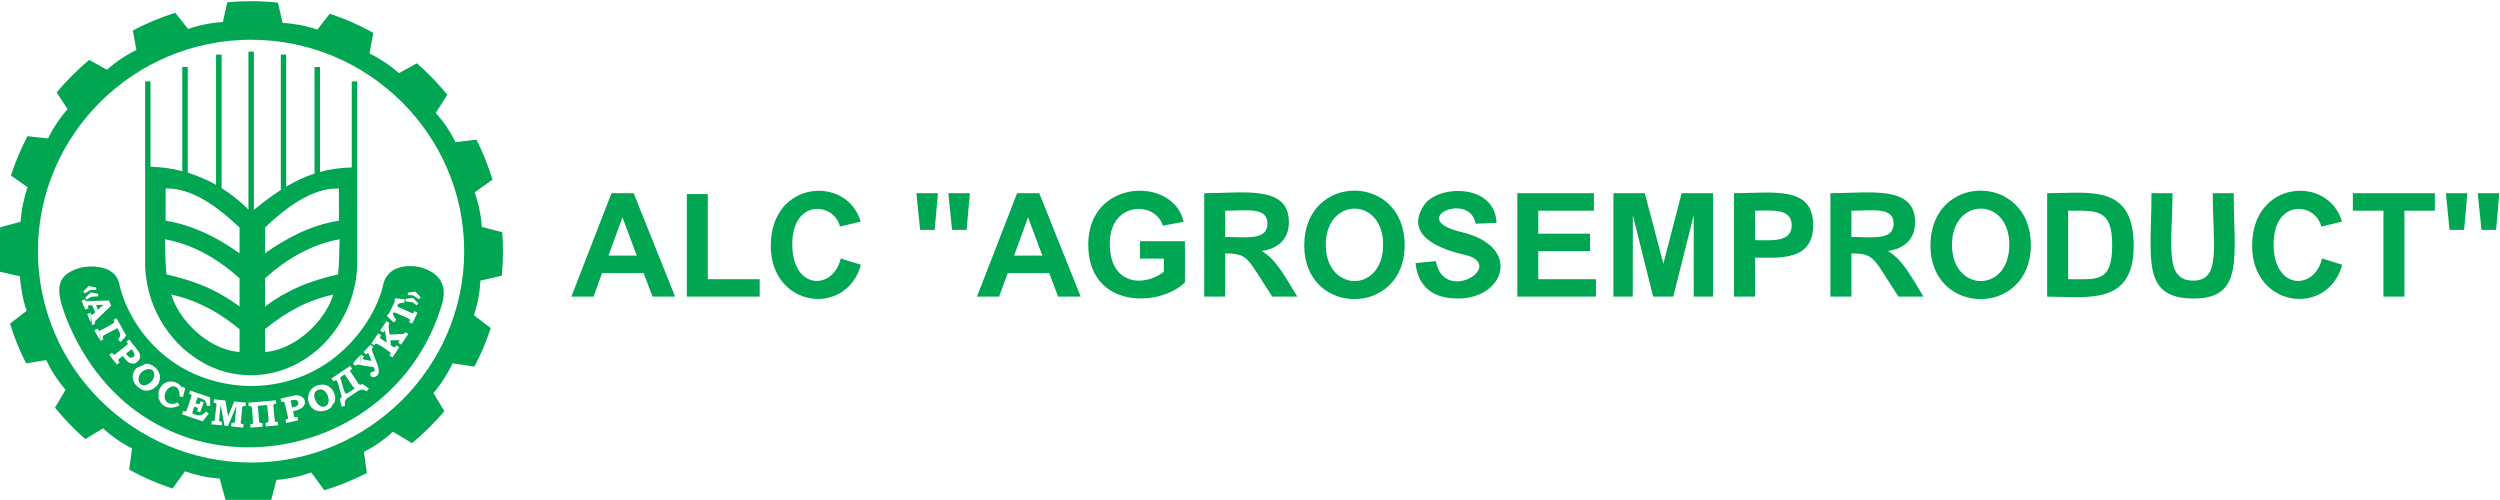 <?xml version="1.0" encoding="UTF-8"?> <!-- Creator: CorelDRAW --> <svg xmlns="http://www.w3.org/2000/svg" xmlns:xlink="http://www.w3.org/1999/xlink" xmlns:xodm="http://www.corel.com/coreldraw/odm/2003" xml:space="preserve" width="132.323mm" height="26.458mm" style="shape-rendering:geometricPrecision; text-rendering:geometricPrecision; image-rendering:optimizeQuality; fill-rule:evenodd; clip-rule:evenodd" viewBox="0 0 13232.28 2645.82"> <defs> <style type="text/css"> <![CDATA[ .fil0 {fill:#00A651} ]]> </style> </defs> <g id="Слой_x0020_1">  <path class="fil0" d="M349.75 1681.94c401.11,1004.62 1704.98,835.02 1983.32,-52.39 58.47,-160.6 -61.65,-201.61 -111.39,-215.9 -89.43,-17.73 -182.03,6.88 -196.32,106.63 -48.42,187.85 -270.14,524.67 -708.03,523.35 -452.97,-16.4 -651.93,-361.95 -688.18,-550.07 -26.19,-93.13 -156.1,-88.64 -202.94,-76.73 -155.64,42.62 -117.41,149.6 -76.46,265.12l0 -0.01zm979.22 -1675.61c47.89,0 95.25,2.38 142.08,7.67l24.61 107.16c59.27,3.18 126.21,15.35 184.15,35.45l65.62 -83.87c80.43,26.46 157.43,60.06 230.19,100.81l-19.84 109.27c53.45,26.19 110.07,63.24 155.58,104.51l94.99 -52.39c58.21,50.8 112.18,106.36 161.13,166.69l-61.12 95.78c39.42,43.92 77.79,99.75 104.51,155.05l110.6 -13.49c34.4,67.47 62.71,138.38 85.2,212.2l-94.72 66.68c20.11,55.83 34.66,121.71 38.1,182.83l108.21 28.58c6.61,76.73 4.76,153.46 -2.38,229.92l-112.98 26.19c-2.91,59 -14.82,125.41 -34.66,183.09l89.16 68c-23.02,70.38 -52.12,138.91 -86.52,203.73l-115.62 -17.2c-24.87,53.45 -61.12,110.6 -101.07,156.9l57.68 96.31c-52.12,61.38 -109.27,118 -171.19,169.6l-100.81 -60.85c-43.39,39.95 -98.69,79.11 -153.99,106.63l15.88 111.92c-71.7,36.78 -147.11,67.47 -225.43,91.28l-69.06 -94.19c-56.36,20.11 -122.24,35.19 -184.15,39.42l-28.05 107.95c-35.45,2.65 -70.64,4.23 -106.1,4.23l0 -203.99c620.98,0 1127.92,-502.71 1127.92,-1118.92 0,-616.21 -506.94,-1118.92 -1127.92,-1118.92l0 -204.03zm0 2645.84c-45.51,0 -91.02,-2.38 -135.73,-6.88l-30.43 -112.45c-61.65,-3.7 -127.79,-18.26 -183.89,-38.1l-65.88 91.02c-79.9,-26.19 -156.9,-59.8 -229.39,-100.01l15.35 -112.18c-54.77,-26.99 -110.07,-66.41 -153.99,-106.1l-93.4 56.62c-58.21,-50.8 -111.92,-106.36 -160.6,-166.16l56.09 -95.25c-41.01,-46.04 -77.26,-102.92 -102.66,-156.63l-106.1 17.2c-34.4,-66.68 -63.24,-137.32 -85.2,-210.08l87.84 -68c-19.84,-57.68 -32.28,-123.83 -35.45,-182.83l-105.83 -24.08c-6.35,-79.11 -6.09,-156.1 1.59,-235.21l107.95 -29.37c3.18,-61.12 17.46,-127 36.78,-182.83l-88.11 -61.38c23.28,-72.5 52.39,-142.35 87.84,-208.76l108.74 12.44c25.93,-55.3 64.03,-111.39 102.92,-155.58l-57.41 -88.11c52.12,-62.44 109.54,-120.12 172.24,-172.24l94.19 52.12c45.51,-41.54 101.86,-78.58 155.31,-104.51l-18.52 -103.19c70.91,-37.84 146.31,-69.32 224.63,-93.93l68 85.99c58.21,-20.9 124.35,-33.6 183.89,-37.04l23.28 -104.51c41.28,-3.7 83.61,-5.82 125.94,-5.82l0 203.99c-621.24,0 -1128.18,502.71 -1128.18,1118.92 0,616.21 506.94,1118.92 1128.18,1118.92l0.01 204.01zm254.27 -1701.01c26.19,-12.44 53.71,-23.55 81.49,-32.54l0 -564.09 29.1 0 0 555.63c51.59,-14.29 107.42,-22.49 168.01,-23.81l0 -455.61 29.1 0 0 972.34c-6.07,199.13 -111.75,406.89 -307.71,516.21l0 -125.15c83.87,-57.68 152.66,-144.99 180.98,-235.48 -59.27,13.23 -119.59,33.6 -180.98,64.29l0 -105.57c68.79,-29.63 137.32,-49.21 206.11,-65.09 6.09,-52.65 6.09,-123.03 8.2,-185.74 -72.23,12.7 -143.67,38.1 -214.31,76.73l0 -109.54c64.29,-29.9 135.2,-53.98 210.61,-65.62l0 -170.39c-74.08,-2.38 -146.58,25.93 -210.61,64.03l0.01 -110.6zm-513.03 -9c24.61,10.05 49.21,22.49 73.29,36.25l0 -689.5 29.37 0 0 706.7c48.15,30.43 95.78,67.73 142.08,113.24l0 -835.82 28.58 0 0 838.2c47.89,-39.42 95.51,-75.41 144.99,-107.42l-2.38 0 0 -714.9 28.58 0 0 699.03c22.75,-13.49 45.24,-25.66 68.53,-36.78l0 110.6c-75.41,44.98 -139.17,103.45 -180.71,142.61l0 136.26c51.59,-36.78 112.18,-74.88 180.71,-106.89l0 109.54c-61.12,33.07 -121.18,76.46 -180.71,129.65l0 149.75c60.33,-45.51 120.39,-79.11 180.71,-105.3l0 105.57c-59,29.63 -119.06,68.53 -180.71,119.33l0 121.18c62.18,-5.03 125.15,-30.69 180.71,-69.32l0 125.15c-159.54,88.9 -353.48,89.96 -513.03,-1.85l0 -135.2c59.8,45.24 129.12,75.94 197.64,81.23l0 -121.18c-67.73,-55.83 -133.09,-97.1 -197.64,-127.53l0 -104.51c66.15,27.25 131.5,62.71 197.64,112.45l0 -149.75c-64.82,-58.21 -130.7,-104.25 -197.64,-138.64l0 -107.95c75.14,33.34 141.82,74.61 197.64,114.3l0 -136.26c-44.71,-41.54 -114.83,-106.1 -197.64,-152.14l-0.01 -110.1zm-273.58 -59.79c55.3,1.59 111.39,9 168.01,23.55l0 -551.39 29.1 0 0 559.33c25.4,7.67 51.06,17.2 76.46,28.31l0 110.07c-59.8,-33.07 -125.68,-56.62 -193.68,-54.5l0 170.39c68.79,10.85 133.88,31.75 193.68,58.21l0 107.95c-65.09,-33.34 -130.97,-55.83 -197.38,-67.73 2.12,62.71 2.12,133.09 8.2,185.74 62.97,14.55 126.21,32.28 189.18,57.94l0 104.51c-55.56,-26.19 -110.07,-44.19 -164.31,-56.09 26.46,84.4 88.11,165.89 164.31,223.57l0 135.2c-192.2,-111.46 -296.92,-312.31 -302.16,-514.35l0 -972.34 28.58 0 0.01 451.63zm1387.21 826.56l0 -50.27c4.5,0 6.09,-5.56 9,-11.91l16.93 7.67 -25.93 54.51zm0 -109.28l0 -22.49 2.91 -0.53 27.52 29.9 -8.73 10.32 -21.7 -17.2zm0 -37.04l33.87 20.9 8.47 -10.05 -27.52 -29.9 -14.82 2.12 0 16.93zm0 -16.93l0 16.93 -25.4 -0.26 0 -13.23 25.4 -3.44zm0 31.48l0 22.49 -37.57 -4.49 0.26 -13.23 37.31 -4.77zm0 81.5c0,11.91 2.12,45.24 -1.59,54.5l-16.93 -7.94c8.73,-19.31 9,-13.49 -60.85,-45.24l0 -36.51 79.37 35.19zm-79.37 192.08l0 -18.52 9 5.82 -9 12.7zm0 -50l0 -32.01c22.49,-0.79 34.13,2.38 41.01,-10.85l15.35 10.05 -38.1 55.83 -15.08 -10.32c12.7,-15.35 2.12,-12.7 -3.18,-12.7zm0 -188.92l0 -31.75 37.57 3.44 -2.12 19.05c-18.52,0 -23.28,1.06 -35.45,9.26zm0 -31.75l0 79.9c-42.12,-20.28 -20.64,16.91 -7.4,33.87l-13.23 13.23 -35.72 -34.66 5.56 -11.38 4.76 0.79 32.01 -68 -3.7 -3.7 5.82 -11.38 11.9 1.33zm0 188.65l-42.33 2.12c-3.26,-27.7 -9.91,-44.72 -0.79,-61.12l-15.61 -10.05 -33.87 50.01 15.61 10.05c12.7,-20.37 10.32,-5.82 19.58,53.45 -37.31,-24.87 -41.8,-22.75 -29.37,-38.89l-15.35 -10.32c-20.64,29.9 -16.4,16.14 -16.4,56.89 8.41,-11.57 80.63,45.69 80.7,45.77 2.38,5.03 -0.26,7.94 -5.29,14.82l15.61 10.32c27.41,-40.84 27.52,-32.27 27.52,-59.53l-6.61 -4.5c-9.79,15.88 -9.79,12.44 -29.1,0l-2.91 -26.19 38.63 -0.79 -0.02 -32.04zm-118.53 225.43l0 -94.72c10.83,29.16 37.65,78.54 0,94.72zm0 -206.38c0,29.9 3.18,29.1 -4.76,39.95l-15.35 -10.05 20.11 -29.9zm0 111.66c-17.67,-46.85 -23.32,-47.01 -11.11,-62.98l-13.49 -12.44 -37.31 39.42 13.49 12.7c13.23,-14.29 9,-14.29 28.84,34.13 -52.12,-9.53 -53.98,-6.88 -40.22,-21.7l-13.49 -12.96 -3.18 57.15 68.79 10.58c14.55,36.51 -2.91,15.08 -15.61,28.84 -9,9.53 0.53,30.96 23.28,21.96l0.01 -94.7zm-76.47 163.51l0 -26.19 8.47 -4.76 34.13 24.34 -11.11 14.82c-9.26,-6.35 -20.64,-10.58 -31.49,-8.2l0 -0.01zm0 -183.89l0 53.71c-16.67,-3.18 -20.11,-5.56 -28.84,3.97l-9 -8.47c0,-18.34 25.6,-36.12 37.84,-49.21zm0 157.7l0 26.19c-11.91,2.91 -26.46,14.55 -37.84,22.23l0 -25.14 4.23 -3.18c-9.23,-13.29 -4.23,-48.1 -4.23,-65.09 12.96,18.74 27.57,49.36 37.83,44.98l0.01 0.01zm-37.84 -117.21l0 8.73 -4.5 -4.23 4.5 -4.5zm0 72.23l0 59c-41.36,-60.58 -33.6,-35.44 -33.6,-103.71l15.61 -10.32 10.32 15.35c-16.4,10.05 -13.76,7.94 7.67,39.69l0 -0.01zm0 68.26l0 25.14 -33.6 22.49 0 -25.4c0.53,0 0.53,-0.53 0.53,-0.53l33.07 -21.7zm-33.6 -112.98l0 54.5 -13.49 -20.11 -24.08 16.14c16.09,49.5 22.24,94.88 37.57,84.67l0 25.4c-13.23,11.64 -15.08,23.81 -11.91,40.22l-17.46 4.5 -10.32 -40.75c6.09,-3.44 11.64,-7.41 9,-17.46 -24,-84.89 -21.44,-89.72 -42.6,-75.93l-0.53 -0.26 0 -21.43 73.82 -49.49zm-73.82 194.21c15.33,-23.8 11.63,-47.11 0,-70.38l0 70.38zm0 -144.73l0 21.43 -10.05 -14.82 10.05 -6.61zm0 74.35c0,42.16 15.51,99.04 -62.17,105.57l0 -24.87c51.33,12.55 48.44,-74.59 0,-90.76l0 -24.87c25.66,-2.65 49.48,12.7 62.18,34.93l-0.01 0zm-62.17 -34.93l0 24.87c-68.8,0 -31.54,84.28 0,90.76l0 24.87c-91.58,5.15 -99.14,-135.12 0,-140.49l0 -0.01zm-143.67 193.41l0 -23.02c0,5.03 13.49,1.06 15.88,0.53l3.97 17.99 -19.85 4.5zm0 -54.24l0 -21.17c34.93,-9.26 20.11,-40.22 0,-38.1l0 -23.02c57.15,-10 89.9,62.64 0,82.29zm0 -82.28l0 23.02 -20.9 3.97 8.47 37.04 11.38 -2.38c0,-0.53 0.53,-0.53 1.06,-0.53l0 21.17 -7.41 1.85c7.41,31.75 7.41,22.23 7.41,52.39l-43.66 9.79 -3.97 -17.73c21.96,-6.09 15.88,2.12 -3.7,-85.99 -2.91,-12.96 -5.29,-10.32 -17.99,-7.67l-4.23 -17.99 73.54 -16.94zm-586.85 102.92l0 -19.31c16.4,0 7.41,22.23 40.75,-76.2 3.7,-11.11 1.59,-11.38 -11.64,-15.88l6.09 -17.2 105.3 35.98 0.79 44.71 -18.26 0.26c-1.85,-33.34 -21.43,-35.72 -48.42,-44.98l-11.11 31.22c20.37,7.41 21.17,6.61 26.99,-10.85l16.14 5.56 -18.52 53.18 -15.88 -5.29c7.14,-19.05 3.18,-18.26 -14.29,-25.14 -14.55,40.75 -18.26,35.19 5.56,43.13 23.28,7.67 40.48,1.59 55.83,-17.2l14.29 11.38 -32.81 41.01 -100.81 -34.38zm0 -106.1l9 -35.72 -9 -4.76 0 40.48zm161.13 23.82l60.06 6.35 14.82 82.81 32.28 -77.79 61.65 6.09 -2.12 18.52c-24.61,-2.91 -14.02,0.79 -24.87,83.87 -1.59,11.11 2.91,10.32 14.55,11.64l-1.59 18.26 -64.29 -6.35 2.12 -18.52c23.77,2.21 16.57,-2.11 25.67,-89.69l-44.19 106.1 -18.52 -1.59 -20.11 -109.54c-8.09,86.56 -15.93,88.12 7.14,89.43l-2.12 18.26 -54.5 -5.56 2.12 -18.52c10.58,1.59 16.14,2.65 16.67,-9 6.3,-85.77 18.23,-83.17 -6.88,-86.52l2.11 -18.25zm328.09 5.29l1.59 18.26c-23.28,1.85 -15.35,-1.59 -8.47,84.93 0.79,12.44 2.38,12.17 16.67,10.58l1.59 18.52 -65.09 5.82 -1.59 -18.52c23.93,-2.44 15.61,-7.21 8.2,-94.72l-48.68 4.5c8.4,94.42 0.28,90.49 24.08,91.81l1.59 17.99 -64.56 5.82 -1.85 -17.99c12.7,-1.06 15.88,-1.59 14.82,-12.7 -7.67,-88.11 -1.32,-84.67 -23.02,-83.34l-1.59 -18.26 146.31 -12.7zm-489.22 -69.59c0,23.02 1.85,32.54 -2.91,52.65l-17.99 -3.97c2.12,-65.88 -50.01,-64.82 -70.91,-27.78 -25.93,46.3 11.38,85.2 61.91,59.8l7.94 16.67c-112.23,49.87 -140.26,-79.74 -79.11,-118 31.75,-19.84 74.08,-6.88 92.6,22.23l5.56 -3.44 2.91 1.84zm0 127.27l0 19.31 -8.47 -2.91 6.09 -17.73 2.38 1.33zm-129.91 -153.2c7.41,-16.67 7.14,-33.87 0,-50.8l0 50.8zm0 -50.8l0 50.8c-2.91,14.55 -33.34,46.04 -67.2,44.19l0 -30.16c57.52,-20.91 54.38,-98.03 0,-81.5l0 -30.96c27.78,0.79 56.36,22.49 67.2,47.63zm0 91.02c-6.88,16.4 -7.14,36.78 0,52.65l0 -52.65zm-67.2 -138.64l0 30.96c-62.53,19.55 -46.06,99.49 0,81.49l0 30.16c-20.37,0 -37.04,-11.38 -52.39,-26.46l0 -93.4 52.39 -22.75zm-52.39 -5.29l0 -74.08c33.72,41.37 20.11,53.97 0,74.08zm0 -74.09l0 74.08c-9,5.29 -21.7,6.88 -32.28,2.65l0 -29.1c3.4,0.8 42.94,0.36 6.87,-44.72l-6.88 5.56 0 -49.74 32.29 41.27zm0 102.13l0 93.4c-25.66,-26.72 -26.99,-65.09 0,-93.4zm-32.28 -143.4l0 49.74 -23.02 17.73c7.14,9.53 12.96,18.52 23.02,21.43l0 29.1c-17.46,-6.35 -27.78,-23.02 -39.42,-37.84 -27.52,21.96 -30.16,18.79 -17.2,34.13l-9.79 7.14 0 -61.65c58.47,-46.83 59,-39.95 45.77,-55.83l14.82 -11.38 5.82 7.43zm-66.41 -63.5c13.76,24.61 18.26,33.6 1.59,57.68l13.49 11.91 29.9 -33.6 -44.98 -80.7 0 44.71zm0 -44.72l0 44.71 -2.12 -3.7c-84.69,45.76 -82.31,36.76 -73.82,59.26l-16.14 8.73 -3.44 -54.5c1.59,-0.53 77.26,-38.63 77.79,-45.24l-5.29 -12.7 16.4 -8.47 6.62 11.91zm0 168.01l0 61.65 -5.03 3.7 -39.95 -50.8 14.82 -11.38c10.58,16.14 12.96,10.32 30.16,-3.18l0 0.01zm-95.51 -187.85l0 -45.24 19.58 -17.73 -19.58 0.79 0 -22.23 48.42 -1.06 11.91 27.25 -60.33 58.22zm-18.26 -154.25l-0.53 12.96 -28.58 -0.79 0 -17.99 29.11 5.82zm18.26 69.85l0 22.23 -19.58 0.79 10.58 24.61 9 -8.47 0 45.24c-21.17,20.9 -30.43,24.61 -24.08,37.31l-17.2 7.14 -6.09 -61.65c5.29,14.02 11.38,4.5 23.55,-5.56l-15.88 -37.31 -7.67 0.26 0 -22.75 47.37 -1.84zm0 158.75l0 48.68 -28.31 -50.8 16.14 -9c3.97,6.09 6.09,12.96 12.17,11.11l0 0.01zm-47.36 -179.13l0 -23.81 39.16 7.41 -0.26 13.49 -38.9 2.91zm0 -37.3l-32.02 18.79 -7.94 -10.05 29.1 -28.84 10.85 2.12 0.01 17.98zm0 13.49l-29.63 28.31 8.2 10.58 21.43 -15.08 0 -23.81zm0 46.04l0 22.75c-17.2,0 -17.46,0.53 -11.91,15.61l-16.93 7.14 -20.37 -47.36 17.2 -7.14c5.29,12.17 11.11,9.26 32.01,9zm0 65.35l0 47.36 -19.05 -43.66 17.2 -6.88 1.85 3.18zm3092.71 -88.9l-119.33 0 -47.36 -124.62 -219.6 0 -45.51 124.62 -117.21 0 212.46 -547.42 117.21 0 219.34 547.42zm-202.67 -216.96l-75.94 -202.67 -74.08 202.67 150.02 0zm264.85 216.96l0 -542.93 110.86 0 0 450.59 274.64 0 0 92.34 -385.5 0zm814.39 -201.88l106.89 33.07c-75.67,278.08 -477.04,229.13 -477.04,-100.28 0,-349.78 405.34,-374.39 475.72,-127.79l-109.54 26.19c-29.37,-127.79 -252.41,-149.23 -252.41,93.4 0,245.53 217.75,244.21 256.38,75.41zm420.42 -151.34l-19.84 -194.2 114.04 0 -17.2 194.2 -77 0zm169.07 0l-19.84 -194.2 114.04 0 -17.2 194.2 -77 0zm680.77 353.22l-119.33 0 -47.36 -124.62 -219.6 0 -45.51 124.62 -117.21 0 212.46 -547.42 117.21 0 219.34 547.42zm-202.67 -216.96l-75.94 -202.67 -74.08 202.67 150.02 0zm516.47 15.88l0 -92.34 237.86 0 0 218.28c-136,132.82 -511.7,139.7 -511.7,-200.29 0,-350.31 452.17,-362.48 504.83,-120.65l-110.33 20.64c-37.31,-130.7 -280.46,-131.76 -280.46,95.51 0,218.28 179.65,230.98 286.01,148.43l0 -69.59 -126.21 0.01zm339.98 201.08l0 -547.42c208.48,0 448.19,-44.71 448.19,153.46 0,88.64 -54.77,139.44 -143.93,152.4 81.49,47.63 127.79,144.73 188.38,241.56l-132.29 0c-133.09,-200.82 -122.77,-228.6 -249.24,-228.6l0 228.6 -111.11 0zm111.12 -315.65c115.09,0 223.31,19.31 223.31,-71.17 0,-89.43 -110.33,-68 -223.31,-68l0 139.17zm418.31 45.25c0,-388.41 531.55,-385.76 531.55,-2.38 0,381.53 -531.55,379.94 -531.55,2.38zm114.03 -3.71c0,253.21 303.48,258.5 303.48,-1.32 0,-254.79 -303.48,-253.21 -303.48,1.32zm474.66 96.84l107.95 -10.85c40.48,224.9 355.07,36.51 175.42,-27.25 -28.05,-9.79 -370.42,-64.29 -239.18,-267.23 71.97,-111.13 377.56,-118.27 384.97,92.6l-110.86 3.97c-29.1,-173.3 -368.83,-25.14 -74.35,44.45 323.06,76.46 228.34,351.63 -17.99,351.63 -131.23,0 -210.61,-58.21 -225.95,-187.33l-0.01 0.01zm539.23 177.27l0 -547.42 405.34 0 0 92.6 -294.48 0 0 121.44 273.84 0 0 92.6 -273.84 0 0 148.43 305.06 0 0 92.34 -415.92 0.01zm508.52 0l0 -547.42 166.16 0 98.16 373.33 96.84 -373.33 166.42 0 0 547.42 -102.39 0 -0.26 -431.01 -107.95 431.01 -106.63 0 -107.42 -431.01 -0.53 431.01 -102.4 0zm638.44 0l0 -547.42c201.88,0 419.1,-42.33 419.1,168.54 0,193.15 -183.89,172.51 -307.98,172.51l0 206.38 -111.12 -0.01zm111.13 -454.82l0 155.84c80.96,0 194.2,15.08 194.2,-78.32 0,-93.66 -111.65,-77.52 -194.2,-77.52zm398.99 454.82l0 -547.42c208.49,0 448.2,-44.71 448.2,153.46 0,88.64 -54.77,139.44 -143.93,152.4 81.49,47.63 127.79,144.73 188.38,241.56l-132.29 0c-133.09,-200.82 -122.77,-228.6 -249.24,-228.6l0 228.6 -111.12 0zm111.13 -315.65c115.09,0 223.31,19.31 223.31,-71.17 0,-89.43 -110.33,-68 -223.31,-68l0 139.17zm418.3 45.25c0,-388.41 531.55,-385.76 531.55,-2.38 0,381.53 -531.55,379.94 -531.55,2.38zm114.04 -3.71c0,253.21 303.48,258.5 303.48,-1.32 0,-254.79 -303.48,-253.21 -303.48,1.32zm503.76 -273.31c226.48,0 457.99,-50.54 457.99,278.87 0,318.29 -245.8,268.55 -457.99,268.55l0 -547.42zm110.86 92.6l0 362.48c153.46,0 233.36,20.64 233.36,-181.24 0,-195.53 -86.25,-181.24 -233.36,-181.24zm441.33 -92.6l111.13 0c0,268.29 -47.1,462.76 109.8,462.76 148.96,0 103.45,-182.03 103.45,-462.76l110.86 0c0,331.52 58.21,557.48 -211.14,557.48 -282.31,0 -224.1,-214.05 -224.1,-557.48zm902.76 345.54l106.89 33.07c-75.67,278.08 -477.04,229.13 -477.04,-100.28 0,-349.78 405.34,-374.39 475.72,-127.79l-109.54 26.19c-29.37,-127.79 -252.41,-149.23 -252.41,93.4 0,245.53 217.75,244.21 256.38,75.41zm324.91 201.88l0 -454.82 -161.93 0 0 -92.6 434.18 0 0 92.6 -161.13 0 0 454.82 -111.12 0zm350.04 -353.22l-19.58 -194.2 113.77 0 -16.93 194.2 -77.26 0zm169.07 0l-19.84 -194.2 114.04 0 -16.93 194.2 -77.27 0z"></path> </g> </svg> 